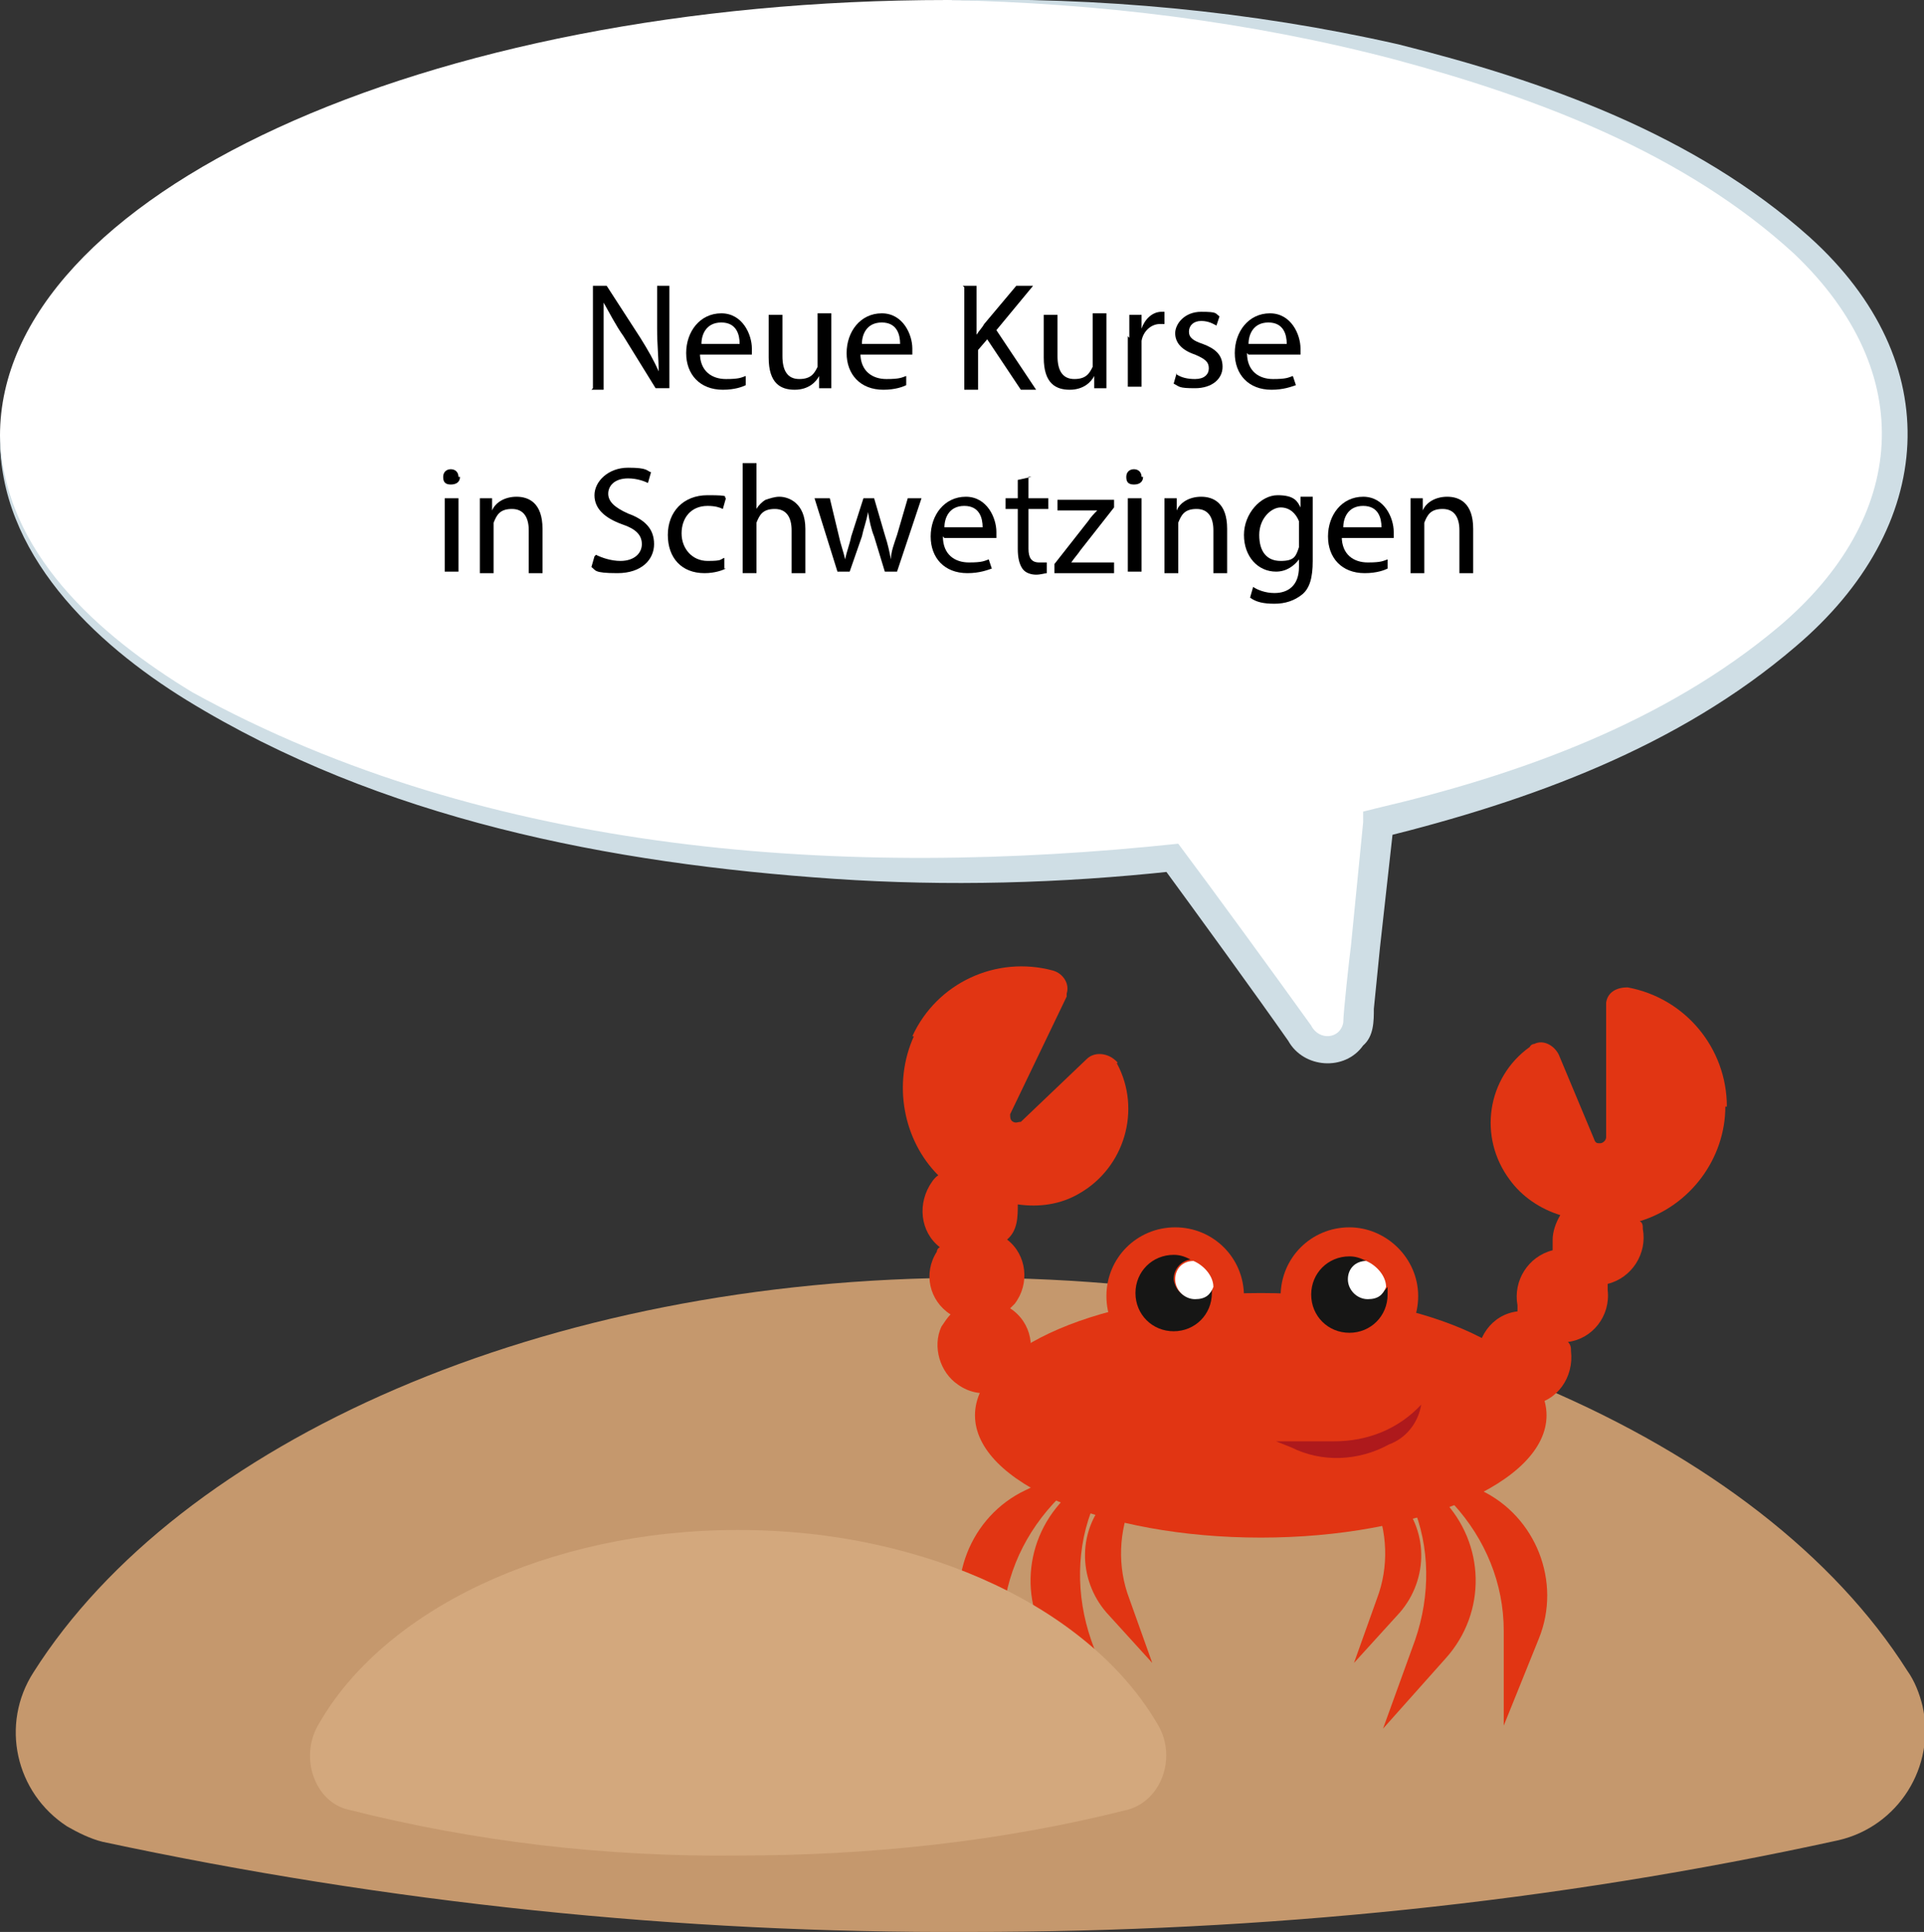 <?xml version="1.0" encoding="UTF-8"?>
<svg xmlns="http://www.w3.org/2000/svg" xmlns:xlink="http://www.w3.org/1999/xlink" id="Ebene_1" version="1.1" viewBox="0 0 125.9 126.4">
  <rect x="0" y="0" width="125.9" height="126.4" fill="#333333" stroke="none"/>
  <defs>
    <style>
      .st0 {
        fill: #d3a87d;
      }

      .st1 {
        fill: #ae191c;
      }

      .st2 {
        fill: #c5986d;
      }

      .st3 {
        fill: #fff;
      }

      .st4 {
        fill: #cfdee5;
      }

      .st5 {
        fill: #161615;
      }

      .st6 {
        fill: #e13513;
      }
    </style>
  </defs>
  <g>
    <path id="Pfad_571" class="st2" d="M63.5,126.4c19.1,0,38.1-1.9,56.8-6,3.9-.9,6.4-4.8,5.5-8.8-.2-.8-.5-1.6-1-2.3-9.5-15-33.3-25.7-61.3-25.7S11.7,94.4,2.2,109.4c-2.2,3.4-1.2,7.9,2.2,10.1.7.4,1.5.8,2.3,1,18.7,4,37.7,6,56.8,5.9"></path>
    <path id="Pfad_572" class="st6" d="M101.2,92.6c0,4.4-8.4,8-18.7,8s-18.7-3.6-18.7-8,8.4-8,18.7-8,18.7,3.6,18.7,8"></path>
    <path id="Pfad_573" class="st6" d="M71.9,95.2l-4.8,2.3c-3.6,1.7-5.3,6-3.8,9.7l2.3,5.7v-6.2c0-3.1,1.2-6,3.3-8.3l3-3.2Z"></path>
    <path id="Pfad_574" class="st6" d="M73.3,94.3l-3.7,3.8c-2.8,2.9-2.9,7.4-.2,10.4l4.1,4.6-2.1-5.8c-1-2.9-1-6.1.2-8.9l1.7-4.1Z"></path>
    <path id="Pfad_575" class="st6" d="M75.3,95.1l-2.7,2.8c-2.1,2.1-2.1,5.4-.2,7.6l3,3.3-1.5-4.2c-.8-2.1-.7-4.4.2-6.5l1.2-3Z"></path>
    <path id="Pfad_576" class="st6" d="M92.1,95.2l4.8,2.3c3.6,1.7,5.3,6,3.8,9.7l-2.3,5.7v-6.2c0-3.1-1.2-6-3.3-8.3l-3-3.2Z"></path>
    <path id="Pfad_577" class="st6" d="M90.7,94.3l3.7,3.8c2.8,2.9,2.9,7.4.2,10.4l-4.1,4.6,2.1-5.8c1-2.9,1-6.1-.2-8.9l-1.7-4.1Z"></path>
    <path id="Pfad_578" class="st6" d="M88.7,95.1l2.7,2.8c2.1,2.1,2.1,5.4.2,7.6l-3,3.3,1.5-4.2c.8-2.1.7-4.4-.2-6.5l-1.2-3Z"></path>
    <path id="Pfad_579" class="st6" d="M81.4,84.8c0,2.5-2,4.5-4.5,4.5s-4.5-2-4.5-4.5,2-4.5,4.5-4.5h0c2.5,0,4.5,2,4.5,4.5"></path>
    <path id="Pfad_580" class="st6" d="M92.8,84.8c0,2.5-2,4.5-4.5,4.5s-4.5-2-4.5-4.5,2-4.5,4.5-4.5h0c2.4,0,4.5,2,4.5,4.5"></path>
    <path id="Pfad_581" class="st5" d="M78.1,84.9c-.7,0-1.2-.5-1.3-1.2,0-.7.5-1.2,1.1-1.3-.4-.2-.7-.3-1.1-.3-1.4,0-2.5,1.1-2.5,2.5s1.1,2.5,2.5,2.5,2.5-1.1,2.5-2.5h0c0-.2,0-.3,0-.5,0,.5-.6.8-1.1.8"></path>
    <path id="Pfad_582" class="st3" d="M76.9,83.7c0,.7.6,1.3,1.3,1.3s1-.3,1.2-.8c0-.7-.6-1.4-1.3-1.7-.7,0-1.2.5-1.2,1.2"></path>
    <path id="Pfad_583" class="st5" d="M89.5,84.9c-.7,0-1.2-.6-1.2-1.2s.5-1.2,1.1-1.2c-.4-.2-.7-.3-1.1-.3-1.4,0-2.5,1.1-2.5,2.5s1.1,2.5,2.5,2.5,2.5-1.1,2.5-2.5h0c0-.2,0-.3,0-.5-.3.4-.7.7-1.2.7"></path>
    <path id="Pfad_584" class="st3" d="M88.2,83.7c0,.7.6,1.3,1.3,1.3s1-.3,1.2-.8c0-.7-.6-1.4-1.3-1.7-.7,0-1.2.5-1.2,1.2"></path>
    <path id="Pfad_585" class="st1" d="M93,91.9h0c-1.5,1.6-3.5,2.4-5.7,2.4h-3.8l1,.4c2,1,4.4.9,6.4-.2,1.1-.4,1.9-1.4,2.1-2.6"></path>
    <path id="Pfad_586" class="st6" d="M113,72.4c0-3.8-2.7-7.1-6.5-7.8-.7,0-1.3.3-1.4,1h0v8.8c0,.2-.2.4-.4.4s-.3,0-.4-.3l-2.3-5.5c-.3-.6-1-1-1.6-.7,0,0-.2,0-.3.2-2.8,2-3.4,5.9-1.3,8.7.8,1.1,2,1.9,3.3,2.3-.3.5-.5,1.1-.5,1.6s0,.5,0,.7c-1.6.4-2.6,2-2.3,3.6,0,0,0,.3,0,.4-1.7.2-2.8,1.8-2.6,3.5.2,1.7,1.8,2.8,3.5,2.6s2.8-1.8,2.6-3.5c0-.2,0-.4-.2-.6,1.6-.2,2.8-1.7,2.6-3.4h0c0,0,0-.2,0-.4,1.6-.4,2.6-2,2.3-3.6,0-.2,0-.4-.2-.5,3.3-1,5.6-4.1,5.6-7.5"></path>
    <path id="Pfad_587" class="st6" d="M59.7,67.8c1.6-3.5,5.5-5.3,9.2-4.3.7.2,1.1.9.9,1.5h0q0,0,0,.2l-3.7,7.7c0,.2,0,.4.2.5s.3,0,.5,0l4.3-4.1c.5-.5,1.3-.4,1.8,0s0,.2.2.3c1.6,3,.5,6.8-2.5,8.5-1.2.7-2.6.9-4,.7,0,.8,0,1.7-.7,2.3,1.3,1,1.5,2.9.5,4.2l-.3.3c1.4.9,1.8,2.8.8,4.2-.9,1.4-2.8,1.8-4.2.8-1.2-.8-1.7-2.5-1.1-3.8.2-.3.4-.6.6-.8-1.4-.9-1.8-2.7-.9-4.1,0,0,0-.2.2-.3-1.3-1-1.5-2.9-.5-4.3h0c0,0,.2-.3.4-.4-2.3-2.3-3-6-1.6-9.1"></path>
    <path id="Pfad_588" class="st0" d="M48.3,121.4c8.6,0,17.2-.9,25.5-3,2.2-.6,3.2-3.4,2-5.5-4.3-7.5-15-12.8-27.5-12.8s-23.3,5.3-27.5,12.8c-1.2,2.1-.2,5,2,5.5,8.3,2.1,16.9,3.1,25.5,3"></path>
    <path class="st3" d="M124,28.5C124,12.8,96.2,0,62,0S0,12.8,0,28.5s27.8,28.5,62,28.5,10-.3,14.7-.8l8.5,11.7c.3.5.8.8,1.4.8,1.1,0,2.1-.7,2.2-1.8l1.4-13.1c20-4.6,33.8-14.2,33.8-25.3Z"></path>
    <path class="st4" d="M0,28.5c.2,7.6,6.5,13.1,12.6,16.8,19.4,10.7,42.9,12.2,64.5,9.9,2.4,3.2,6.4,8.7,8.7,11.9.5,1,1.9.9,2.1-.2,0-.6.4-4.3.5-5l.8-8.1v-.7c0,0,.8-.2.8-.2,9.4-2.2,18.9-5.6,26.4-11.9,8.4-7.1,9.2-16.6,1-24.4-7.2-6.6-16.8-10.2-26.1-12.7C81.8,1.4,71.9.2,62,0c9.9-.2,19.8.7,29.5,2.9,9.6,2.4,19.4,5.9,26.9,12.6,9.1,8.2,8.3,19-.9,26.8-7.7,6.6-17.4,10.1-27.1,12.5l.8-.9-.9,8.1-.4,4c0,.8,0,1.8-.7,2.4-1.2,1.7-3.9,1.5-4.9-.3-2.1-3-6.1-8.5-8.3-11.5l.8.4c-7.4.8-14.8,1-22.2.5-14.7-1-29.7-3.9-42.4-11.7C6.2,42.1-.1,36.2,0,28.5h0Z"></path>
  </g>
  <g>
    <path d="M38.8,25.4v-6.7h.9l2.2,3.4c.5.8.9,1.5,1.2,2.2h0c0-.9-.1-1.7-.1-2.8v-2.8h.8v6.7h-.9l-2.1-3.4c-.5-.7-.9-1.5-1.3-2.2h0c0,.9,0,1.7,0,2.8v2.9h-.8Z"></path>
    <path d="M45.8,23.1c0,1.2.8,1.7,1.7,1.7s1-.1,1.3-.2v.6c-.2.1-.7.3-1.5.3-1.5,0-2.4-1-2.4-2.4s.9-2.6,2.3-2.6,2,1.4,2,2.3,0,.3,0,.4h-3.4ZM48.4,22.5c0-.6-.2-1.4-1.2-1.4s-1.3.8-1.3,1.4h2.6Z"></path>
    <path d="M54.4,24.1c0,.5,0,.9,0,1.3h-.8v-.8h0c-.2.4-.7.9-1.6.9s-1.7-.4-1.7-2.1v-2.8h.9v2.7c0,.9.3,1.5,1.1,1.5s1-.4,1.2-.8c0-.1,0-.3,0-.5v-3h.9v3.5Z"></path>
    <path d="M56.3,23.1c0,1.2.8,1.7,1.7,1.7s1-.1,1.3-.2v.6c-.2.1-.7.3-1.5.3-1.5,0-2.4-1-2.4-2.4s.9-2.6,2.3-2.6,2,1.4,2,2.3,0,.3,0,.4h-3.4ZM58.9,22.5c0-.6-.2-1.4-1.2-1.4s-1.3.8-1.3,1.4h2.6Z"></path>
    <path d="M63,18.7h.9v3.2h0c.2-.3.4-.5.5-.7l2.1-2.5h1.1l-2.4,2.9,2.6,3.9h-1l-2.2-3.3-.6.7v2.6h-.9v-6.7Z"></path>
    <path d="M72.4,24.1c0,.5,0,.9,0,1.3h-.8v-.8h0c-.2.4-.7.9-1.6.9s-1.7-.4-1.7-2.1v-2.8h.9v2.7c0,.9.3,1.5,1.1,1.5s1-.4,1.2-.8c0-.1,0-.3,0-.5v-3h.9v3.5Z"></path>
    <path d="M73.9,22.1c0-.6,0-1.1,0-1.5h.8v.9h0c.2-.6.7-1.1,1.3-1.1s.2,0,.2,0v.8c0,0-.2,0-.3,0-.6,0-1.1.5-1.2,1.1,0,.1,0,.3,0,.4v2.6h-.9v-3.3Z"></path>
    <path d="M77,24.5c.3.2.7.3,1.2.3.6,0,.9-.3.9-.7s-.2-.6-.9-.9c-.9-.3-1.3-.8-1.3-1.4s.6-1.4,1.7-1.4.9.1,1.2.3l-.2.6c-.2-.1-.5-.3-1-.3s-.8.3-.8.7.3.6.9.8c.8.3,1.3.7,1.3,1.5s-.7,1.4-1.8,1.4-1-.1-1.4-.3l.2-.7Z"></path>
    <path d="M81.6,23.1c0,1.2.8,1.7,1.7,1.7s1-.1,1.3-.2l.2.6c-.3.1-.8.3-1.6.3-1.5,0-2.4-1-2.4-2.4s.9-2.6,2.3-2.6,2,1.4,2,2.3,0,.3,0,.4h-3.4ZM84.2,22.5c0-.6-.2-1.4-1.2-1.4s-1.3.8-1.3,1.4h2.6Z"></path>
    <path d="M30.1,31.2c0,.3-.2.5-.6.5s-.5-.2-.5-.5.2-.5.5-.5.5.2.5.5ZM29.1,37.4v-4.8h.9v4.8h-.9Z"></path>
    <path d="M31.4,33.9c0-.5,0-.9,0-1.3h.8v.8h0c.2-.5.8-.9,1.6-.9s1.7.4,1.7,2.1v2.9h-.9v-2.8c0-.8-.3-1.4-1.1-1.4s-1,.4-1.2.9c0,.1,0,.3,0,.4v2.9h-.9v-3.5Z"></path>
    <path d="M39,36.3c.4.2,1,.4,1.6.4.9,0,1.4-.5,1.4-1.1s-.4-1-1.3-1.3c-1.1-.4-1.8-1-1.8-1.9s.9-1.8,2.2-1.8,1.2.2,1.5.3l-.2.7c-.2-.1-.7-.3-1.3-.3-.9,0-1.3.5-1.3,1s.4.9,1.3,1.3c1.1.4,1.7,1,1.7,2s-.8,1.9-2.4,1.9-1.4-.2-1.7-.4l.2-.7Z"></path>
    <path d="M47.5,37.2c-.2.1-.7.3-1.4.3-1.5,0-2.4-1-2.4-2.5s1-2.6,2.6-2.6,1,.1,1.2.2l-.2.7c-.2-.1-.5-.2-1-.2-1.1,0-1.7.8-1.7,1.8s.7,1.8,1.7,1.8.8-.1,1.1-.2v.7Z"></path>
    <path d="M48.6,30.3h.9v3h0c.1-.2.4-.5.6-.6.3-.1.6-.2.9-.2.6,0,1.7.4,1.7,2.1v2.9h-.9v-2.8c0-.8-.3-1.4-1.1-1.4s-1,.4-1.2.9c0,.1,0,.2,0,.4v2.9h-.9v-7.1Z"></path>
    <path d="M54.3,32.6l.6,2.5c.1.5.3,1,.4,1.5h0c.1-.5.3-1,.4-1.5l.8-2.5h.7l.7,2.4c.2.6.3,1.1.4,1.6h0c0-.5.2-1,.4-1.6l.7-2.4h.9l-1.6,4.8h-.8l-.7-2.3c-.2-.5-.3-1-.4-1.6h0c-.1.6-.3,1.1-.4,1.6l-.8,2.3h-.8l-1.5-4.8h.9Z"></path>
    <path d="M61.7,35.1c0,1.2.8,1.7,1.7,1.7s1-.1,1.3-.2l.2.6c-.3.1-.8.3-1.6.3-1.5,0-2.4-1-2.4-2.4s.9-2.6,2.3-2.6,2,1.4,2,2.3,0,.3,0,.4h-3.4ZM64.3,34.5c0-.6-.2-1.4-1.2-1.4s-1.3.8-1.3,1.4h2.6Z"></path>
    <path d="M67.3,31.2v1.4h1.3v.7h-1.3v2.6c0,.6.2.9.7.9s.4,0,.5,0v.7c-.1,0-.4.1-.7.1s-.7-.1-.9-.4c-.2-.3-.3-.7-.3-1.3v-2.6h-.8v-.7h.8v-1.2l.9-.2Z"></path>
    <path d="M69,36.9l2.2-2.8c.2-.3.4-.5.6-.7h0s-2.6,0-2.6,0v-.7h3.7v.5s-2.2,2.8-2.2,2.8c-.2.3-.4.5-.6.8h0s2.8,0,2.8,0v.7h-3.9v-.5Z"></path>
    <path d="M74.8,31.2c0,.3-.2.5-.6.5s-.5-.2-.5-.5.2-.5.5-.5.5.2.5.5ZM73.8,37.4v-4.8h.9v4.8h-.9Z"></path>
    <path d="M76.2,33.9c0-.5,0-.9,0-1.3h.8v.8h0c.2-.5.8-.9,1.6-.9s1.7.4,1.7,2.1v2.9h-.9v-2.8c0-.8-.3-1.4-1.1-1.4s-1,.4-1.2.9c0,.1,0,.3,0,.4v2.9h-.9v-3.5Z"></path>
    <path d="M85.9,32.6c0,.3,0,.7,0,1.3v2.8c0,1.1-.2,1.8-.7,2.2-.5.4-1.1.6-1.8.6s-1.2-.1-1.6-.4l.2-.7c.3.2.8.4,1.4.4.9,0,1.6-.5,1.6-1.7v-.5h0c-.3.4-.8.8-1.5.8-1.2,0-2.1-1-2.1-2.4s1.1-2.6,2.2-2.6,1.3.4,1.5.8h0v-.7h.8ZM85,34.5c0-.2,0-.3,0-.4-.2-.5-.6-.9-1.2-.9s-1.4.7-1.4,1.8.5,1.7,1.4,1.7,1-.3,1.2-.9c0-.2,0-.3,0-.5v-.9Z"></path>
    <path d="M87.8,35.1c0,1.2.8,1.7,1.7,1.7s1-.1,1.3-.2v.6c-.2.1-.7.3-1.5.3-1.5,0-2.4-1-2.4-2.4s.9-2.6,2.3-2.6,2,1.4,2,2.3,0,.3,0,.4h-3.4ZM90.4,34.5c0-.6-.2-1.4-1.2-1.4s-1.3.8-1.3,1.4h2.6Z"></path>
    <path d="M92.3,33.9c0-.5,0-.9,0-1.3h.8v.8h0c.2-.5.8-.9,1.6-.9s1.7.4,1.7,2.1v2.9h-.9v-2.8c0-.8-.3-1.4-1.1-1.4s-1,.4-1.2.9c0,.1,0,.3,0,.4v2.9h-.9v-3.5Z"></path>
  </g>
</svg>

